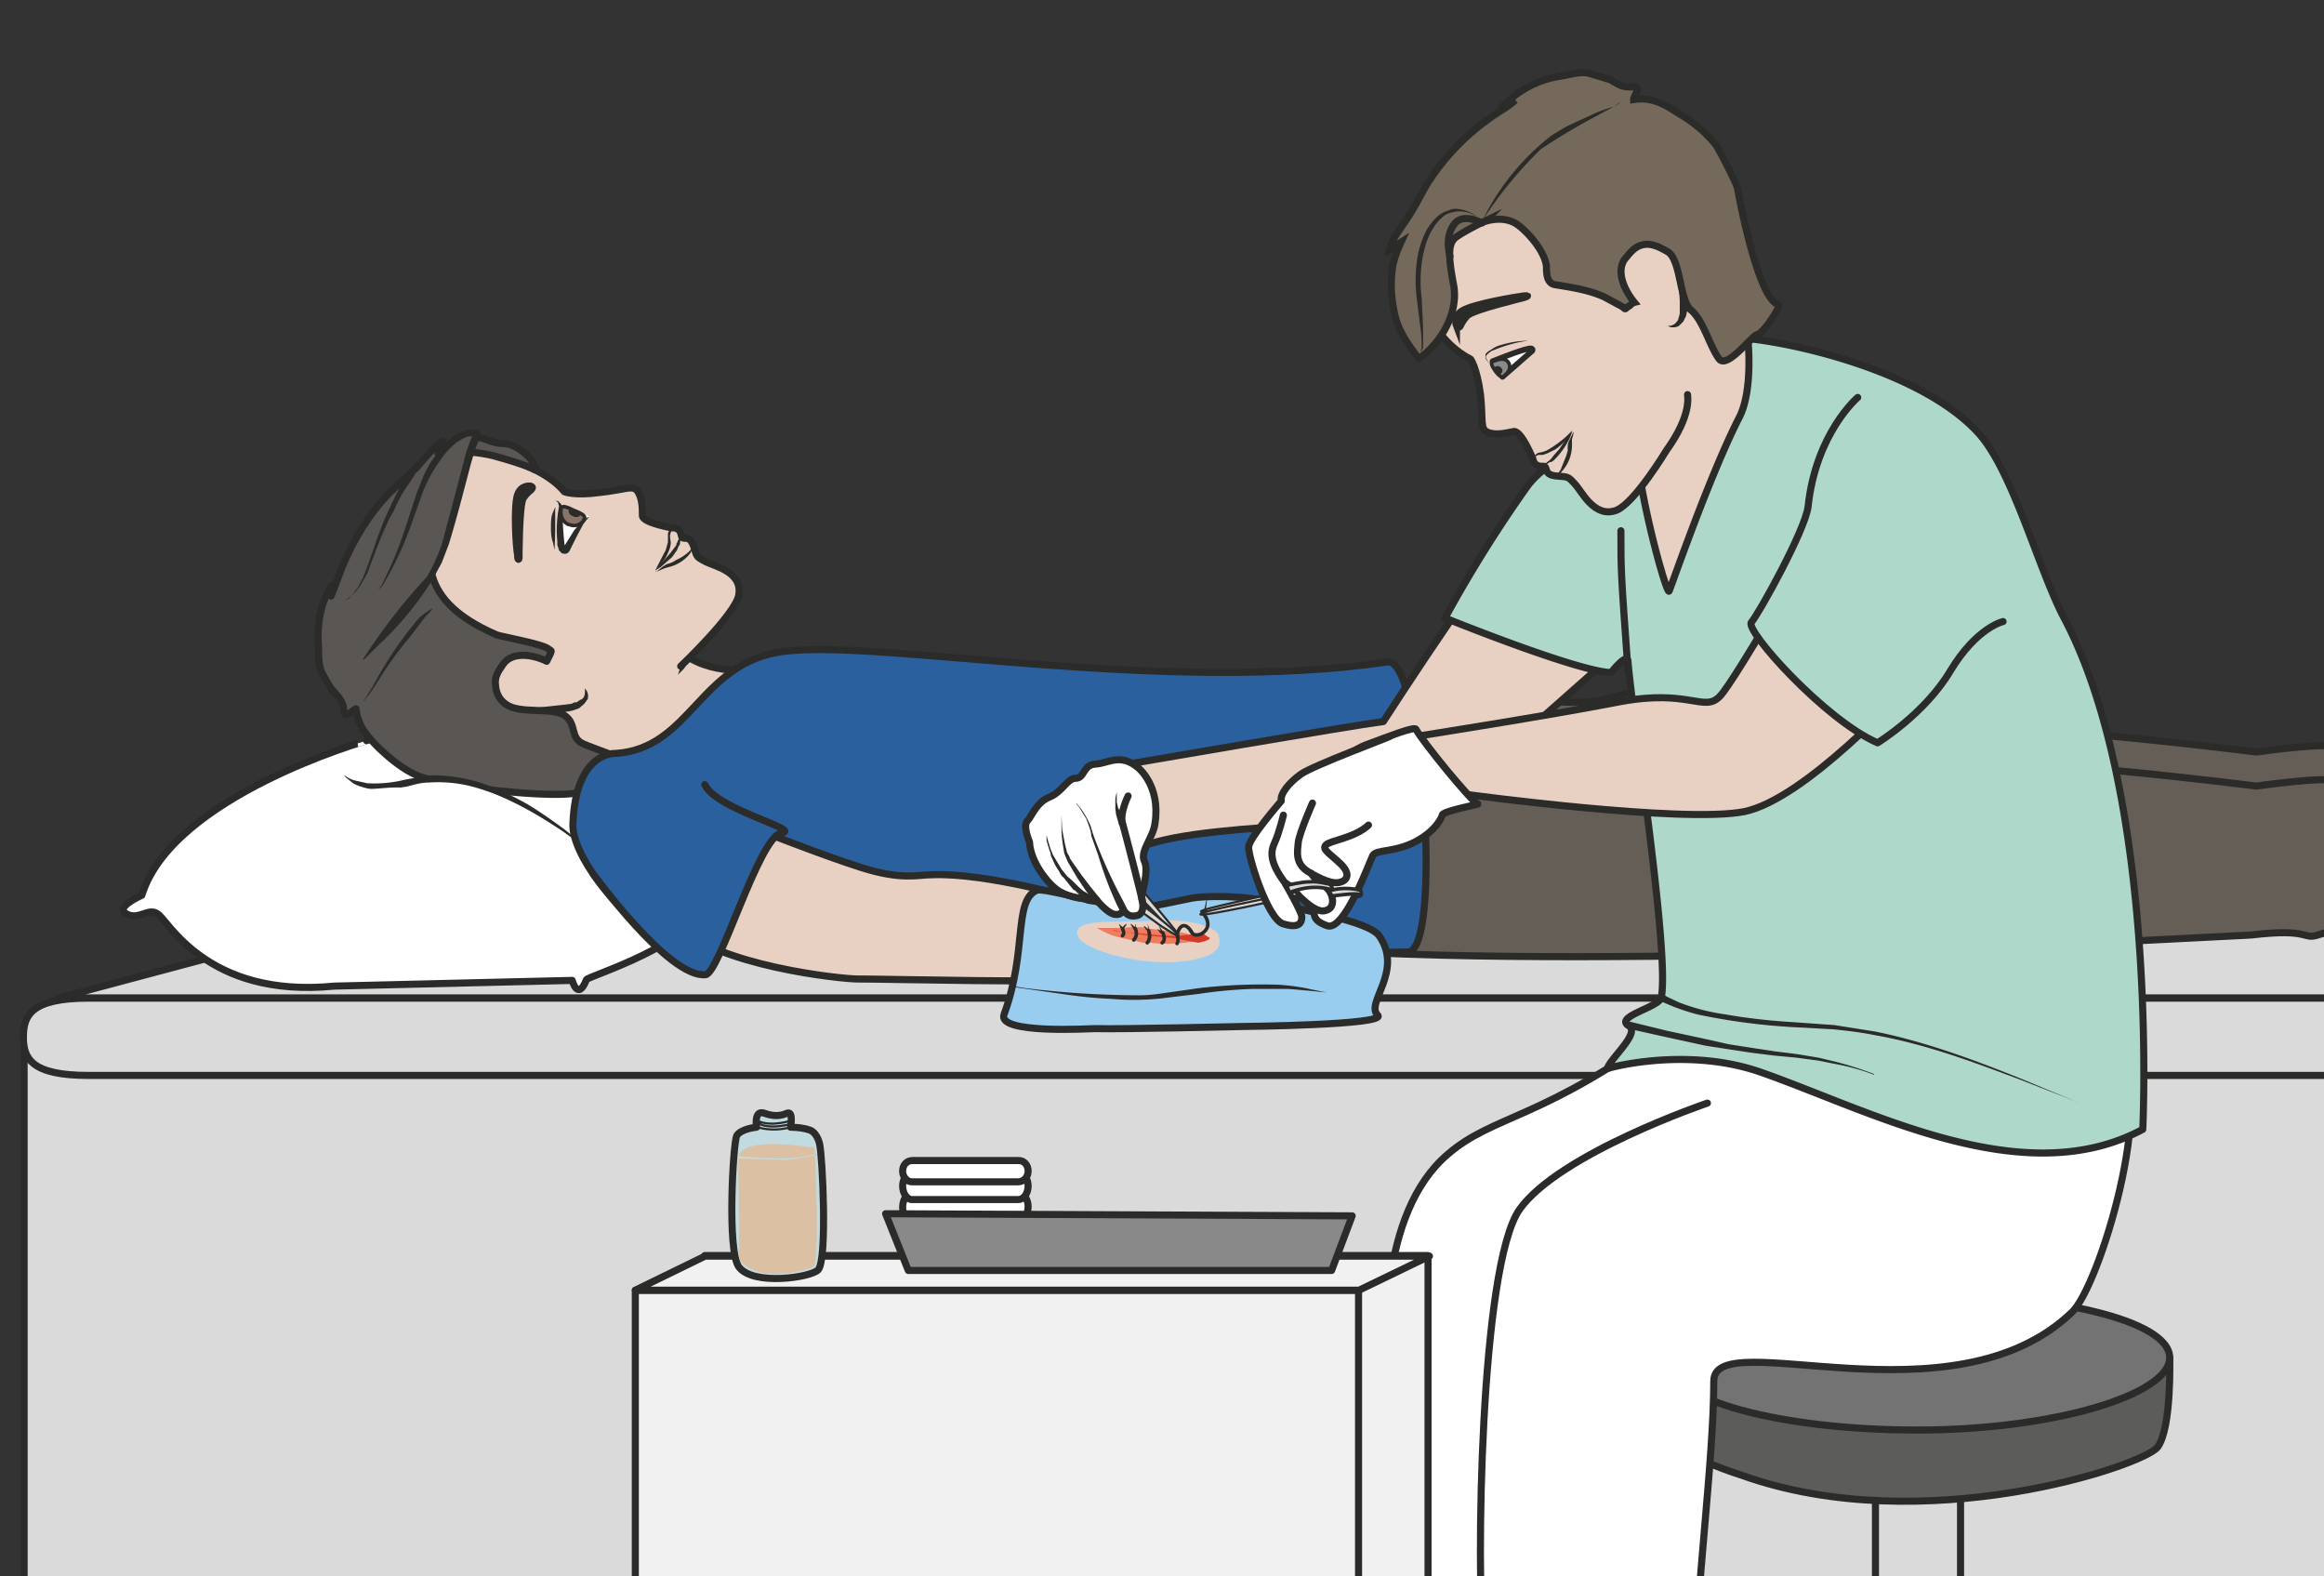 <svg xmlns="http://www.w3.org/2000/svg" viewBox="0 0 409.7 277.8"><rect x="0" y="0" width="409.7" height="277.8" fill="#333333" stroke="none"/><defs><clipPath id="f"><path d="M0 222.3h327.8V0H0v222.3z"/></clipPath><clipPath id="a"><path d="M0 222.3h327.8V0H0v222.3z"/></clipPath><clipPath id="c"><path d="M0 222.3h327.8V0H0v222.3z"/></clipPath><clipPath id="d"><path d="M0 222.3h327.8V0H0v222.3z"/></clipPath><clipPath id="e"><path d="M0 222.3h327.8V0H0v222.3z"/></clipPath><clipPath id="b"><path d="M0 222.3h327.8V0H0v222.3z"/></clipPath><clipPath id="g"><path d="M0 222.3h327.8V0H0v222.3z"/></clipPath><clipPath id="h"><path d="M0 222.3h327.8V0H0v222.3z"/></clipPath><clipPath id="i"><path d="M0 222.3h327.8V0H0v222.3z"/></clipPath><clipPath id="j"><path d="M0 222.3h327.8V0H0v222.3z"/></clipPath><clipPath id="k"><path d="M0 222.3h327.8V0H0v222.3z"/></clipPath></defs><path d="M97.3 162.6L4.1 184.3v93.5h405.6V162.6H97.3z" fill="#dbdada"/><g clip-path="url(#a)" transform="matrix(1.25 0 0 -1.25 0 277.8)"><path stroke-linejoin="round" d="M414.4-111.5H3.4V74.8l74.5 17.4h336.5v-203.7z" stroke="#2b2b2a" stroke-linecap="round" stroke-miterlimit="10" fill="none"/></g><path d="M61.8 162.1L10.3 176h399.4V162h-348z" fill="#dbdada"/><g clip-path="url(#b)" transform="matrix(1.25 0 0 -1.25 0 277.8)"><path stroke-linejoin="round" d="M373.2 81.5H8.2l41.2 11h365l-41.2-11z" stroke="#2b2b2a" stroke-linecap="round" stroke-miterlimit="10" fill="none"/><path d="M374.4 76c0-3 1.5-5.4-6.6-5.4H12.5c-8.1 0-9.2 2.4-9.2 5.4s1 5.5 9.2 5.5h355.3c8.1 0 6.6-2.4 6.6-5.5" fill="#dbdada"/><path stroke-linejoin="round" d="M374.4 76c0-3 1.5-5.4-6.6-5.4H12.5c-8.1 0-9.2 2.4-9.2 5.4s1 5.5 9.2 5.5h355.3c8.1 0 6.6-2.4 6.6-5.5z" stroke="#2b2b2a" stroke-linecap="round" stroke-miterlimit="10" fill="none"/></g><g clip-path="url(#c)" transform="matrix(1.25 0 0 -1.25 0 277.8)"><path d="M47.3 83.2l33.4.8s.8-3 2 .1c.2.5 15.7 5.1 15.9 10.8.6 15 27.2 9.6 27.2 9.6s-38 25.4-46.3 23c-13-3.7-27.8-9.7-27.8-9.7S24.3 110 20 96c0 0-3.9-1.7-2.2-2.6 1.7-1 3.1.9 4.4 0 1.4-.7 6.8-12 25-10.2" fill="#fff"/><path stroke-linejoin="round" d="M47.3 83.2l33.4.8s.8-3 2 .1c.2.5 15.7 5.1 15.9 10.8.6 15 27.2 9.6 27.2 9.6s-38 25.4-46.3 23c-13-3.7-27.8-9.7-27.8-9.7S24.3 110 20 96c0 0-3.9-1.7-2.2-2.6 1.7-1 3.1.9 4.4 0 1.4-.7 6.8-12 25-10.2z" stroke="#2b2b2a" stroke-miterlimit="10" fill="none"/><path d="M87.7 130.3s6.3-4.1 11-4.1c4.8 0-14.6-12.3-14.6-12.3s-5.8 8.5-8.7 7.8a92.1 92.1 0 0012.3 8.6" fill="#e8d1c3"/><path d="M87.7 130.3s6.3-4.1 11-4.1c4.8 0-14.6-12.3-14.6-12.3s-5.8 8.5-8.7 7.8a92.1 92.1 0 0012.3 8.6z" stroke="#2b2b2a" stroke-miterlimit="10" fill="none"/><path stroke-linejoin="round" d="M87.6 125.8s3.9-2.4 8.5 2.5M81.2 116.3s5-1 10-3c5-2.3 7-8.2 7-8.2s7.6 7.7 8.5 12.4c.8 4.8-.5 10.3-.5 10.3s-7.4-1-11.2 3.6" stroke="#2b2b2a" stroke-linecap="round" stroke-miterlimit="10" fill="#e8d1c3"/><path stroke-linejoin="round" d="M96 128.3s7.8 7.4 8.2 10.1c.5 3.2-3.4 4-4.6 4.6-1.3.7-1.3.6-1.7 2-.7 2.2-1.6.8-1.8 1.7-.2 1.3-1.3 1.1-1.3 1.1s-4.1.7-4.2 1.7c0 1 0 2.5-.7 3.5-.7.9-1.6.2-5.3-.2-3.6-.5-5 .1-5 .1-4 4.9-15 6.2-15 6.2s-6.7-3.6-11-17.3c-4.2-13.6 9.9-22.5 16.9-24.7 7-2.2 4.2-2 13-2.2 2.4 0 4.6.4 7.6-1.7" stroke="#2b2b2a" stroke-linecap="round" stroke-miterlimit="10" fill="#e8d1c3"/><path d="M70.1 132.7c1-.3 6.6-1.3 7.3-2 .4-.3.4-.1.2-.7l-.5-1c-1.8.9-4.9 1.5-6.2-.5-.7-1-1.2-1.8-1-3 .1-1.1.6-2 1.5-2.6 2-1.4 6.6-.3 8.3-1.6 1.7-1.2.6-3.2 2.7-4 1-.5 7.8-2.7 7.9-3.6 0-.6-6.8.2-7-2.2-.2-2.8-18.3-.1-18.3-.1-1 .1-5.1 1-6.2 1.5-2 .9-3.7 2.3-5.3 3.8-1.7 1.7-3 3.1-3.3 5.6-.3-.1-1-.8-1.3-.8-.5 0-.4.7-.5 1.2-.3 1-.8 1.4-1.4 2.1-.7.8-1.1 1.7-1.6 2.6-.6 1.2-.4 2.6-.5 4-.2 2.7.3 6 1.9 8.3l-.1-1.5 1.6 4.2c1.6 3.8 3.7 7.3 6.6 10.3l4 3.8c1 1.1 2.3 2.8 3.6 3.5l-.7-1.8c1.3.9 2.5 1.8 4 2.3 1.9.6 3.2-.8 5.2-.8 2.2 0 5-3 4.4-3.7 0 0-.8.6-5.9 2 0 0-4.6 1.1-4.9 0-.2-1-3.4-5.5-3.5-8.3-.1-4.5-3.6-11.6 9-17" fill="#595654"/><path stroke-linejoin="round" d="M70.1 132.7c1-.3 6.6-1.3 7.3-2 .4-.3.4-.1.2-.7l-.5-1c-1.8.9-4.9 1.5-6.2-.5-.7-1-1.2-1.8-1-3 .1-1.1.6-2 1.5-2.6 2-1.4 6.6-.3 8.3-1.6 1.7-1.2.6-3.2 2.7-4 1-.5 7.8-2.7 7.9-3.6 0-.6-6.8.2-7-2.2-.2-2.8-18.3-.1-18.3-.1-1 .1-5.1 1-6.2 1.5-2 .9-3.7 2.3-5.3 3.8-1.7 1.7-3 3.1-3.3 5.6-.3-.1-1-.8-1.3-.8-.5 0-.4.7-.5 1.2-.3 1-.8 1.4-1.4 2.1-.7.8-1.1 1.7-1.6 2.6-.6 1.2-.4 2.6-.5 4-.2 2.7.3 6 1.9 8.3l-.1-1.5 1.6 4.2c1.6 3.8 3.7 7.3 6.6 10.3l4 3.8c1 1.1 2.3 2.8 3.6 3.5l-.7-1.8c1.3.9 2.5 1.8 4 2.3 1.9.6 3.2-.8 5.2-.8 2.2 0 5-3 4.4-3.7 0 0-.8.6-5.9 2 0 0-4.6 1.1-4.9 0-.2-1-3.4-5.5-3.5-8.3-.1-4.5-3.6-11.6 9-17z" stroke="#2b2b2a" stroke-linecap="round" stroke-miterlimit="10" fill="none"/><path d="M82.5 125.2l.2-.3c.2-.3.3-.7.2-1.2l-.5-.7-.7-.6a6 6 0 00-1.7-.5 9 9 0 00-4.7.5 854.7 854.7 0 004.5.5l.8.1.4.2h.3l.6.4c.2 0 .3.2.4.3.2.3.2.7.2.9v.4" fill="#2b2b2a"/><path d="M74.8 153.7s-1.3.2-1.8-1.2c-.6-1.7-.2-7.7 0-8.5 0-.9.2-.6.2-.5s0 7.5.6 8.5c.7 1 1 1 1.2 1.3.2.3 0 .3-.2.4" fill-rule="evenodd" fill="#2b2b2a"/><path d="M74.8 153.7s-1.3.2-1.8-1.2c-.6-1.7-.2-7.7 0-8.5 0-.9.2-.6.2-.5s0 7.5.6 8.5c.7 1 1 1 1.2 1.3.2.3 0 .3-.2.4z" stroke="#2b2b2a" stroke-miterlimit="10" fill="none"/><path d="M78.2 151.6s1 0 .9-1c-.1-1-.2-5.4.3-5.8.4-.4.5.1.5.1s2.2 4.2 3.3 4.5" fill="#fff"/><path d="M78.2 151.6h.5l.5-.5v-.5l.1-.5.1-2a55.4 55.4 0 01.2-2.5l.1-.5s.2 0 0 0h-.2l1.5 2.4 1 1.1.5.5.6.3-.4-.5-.4-.5a79.8 79.8 0 01-1.9-3.7 1 1 0 00-.3-.4.7.7 0 00-.7-.1c-.3 0-.2.1-.3.2-.2.1-.3.3-.3.4l-.2.6v.5a17.5 17.5 0 00.2 4.7c0 .2.1.3 0 .4l-.1.4a1 1 0 01-.5.2M95 147.6l-.3-.1-.2-.7v-.4l.1-.6c0-.4-.1-.9-.3-1.3-.3-.8-.8-1.5-1.2-2l-.7-.7a467 467 0 001.5 2.9l.3 1.1v1.1c0 .3.2.6.4.7h.3M92.5 141.6l.3.2.6.5c.2.1.5.4 1 .5l.5.2.5.3c.7.3 1.4.8 1.8 1.2.2.2.4.4.4.6l.1.2v-.3l-.3-.7a5.4 5.4 0 00-3-2 7.4 7.4 0 01-1.6-.6h-.3" fill="#2b2b2a"/><path d="M96.2 146.5l-.2-.2-.1-.6v-.2l-.2-.3-.2-.5-.7-1-1.6-1.4-.8-.5.6.7 1.4 1.6a24.6 24.6 0 011 1.3v.2l.1.1c.1.4.3.6.4.7l.3.1" fill="#2b2b2a"/><path d="M80.2 148.3c1-.4 1.6 0 2 .4.3.6.7.8-1.3 1.6-2 1-1.7.3-1.8-.2 0-.5.1-1.3 1-1.8" fill-rule="evenodd" fill="#8a7468"/><path stroke-linejoin="round" d="M80.2 148.3c1-.4 1.6 0 2 .4.3.6.7.8-1.3 1.6-2 1-1.7.3-1.8-.2 0-.5.1-1.3 1-1.8z" stroke="#2b2b2a" stroke-linecap="round" stroke-miterlimit="10" stroke-width=".5" fill="none"/><path d="M80.3 150.5s-.4-.6.4-1c.8-.5 1.4.2 1.2.4l-1.6.6" fill-rule="evenodd" fill="#2b2b2a"/><path d="M61 136.4l-.4-.5-.6-.6-.6-.8-1.6-2.1a48.5 48.5 0 01-3.6-4.8l-1.4-2.2a19.4 19.4 0 00-1.5-2h-.2.2c0 .2.2.3.3.5l1 1.6A54 54 0 0059 135a10 10 0 001.9 1.4h.2" fill="#2b2b2a"/><path d="M51.2 129.3s9 8.5 11.3 15.5 3.7 14.9 4.7 15.8c1 1-3.4 1.7-7-5.1-1.9-3.7-4.2-14-7-16.4" fill="#595654"/><path d="M51.2 129.3a83.7 83.7 0 009 11.6 24 24 0 012.2 4.9l3 11.3c.2 1 .5 1.9.9 2.9a4.5 4.5 0 00.5 1s.1 0 0 0l.1-.3s-.2.1-.4 0H66c-1.7-.6-3-2-4-3.5-1.1-1.5-1.9-3.1-2.5-4.7l-1.6-4.5a45.7 45.7 0 00-4-8.4l-.6-.5.5.6a55.8 55.8 0 013.5 8.5l1.5 4.6 1 2.5c.4.8.8 1.6 1.4 2.4 1 1.6 2.5 3.2 4.6 3.9l.8.1c.3 0 .6 0 1-.3a.7.7 0 00.2-.9l-.2-.2-.3-.7c-.4-.9-.6-1.8-.9-2.8-1-3.8-2-7.7-3.1-11.3l-1-2.6-1.3-2.4a45.7 45.7 0 00-7.7-9.3l-2-2M47.7 137.2h.3l.6.3.9.7.5.5c0 .2.2.4.4.6l.8 1.5.7 1.8 1.4 4a51.9 51.9 0 004 8.5l.6 1 .6.8a.5.5 0 10.8-.7l-.7-.7-.6-1a19.3 19.3 0 01-2.5-4.4c-.7-1-1.2-2.4-1.8-3.7l-1.5-3.9c-.2-.6-.4-1.2-.8-1.8-.3-.5-.5-1-.9-1.4l-.5-.7-.5-.4c-.2-.4-.6-.5-.9-.7l-.6-.3h-.3M78.2 144.7l-.2 1c-.2.5-.3 1.2-.3 2s0 1.5.2 2.1l.3.7.2.2-.1-.3v-2.6a50.7 50.7 0 00-.1-3.1" fill="#2b2b2a"/><path d="M48.5 113s2-2.9 9.5-1c12.2 3 25.2-10.6 26.5-10.4" fill="#fff"/><path d="M48.5 113s.5-.5 1.5-.8l1.8-.4a17.7 17.7 0 015.3.5l3.3.6c2.4.1 5-.3 7.3-1 2.4-.8 4.6-1.9 6.6-3 2-1.2 3.8-2.5 5.3-3.6l3.5-2.8 1-.7.4-.2-.4.2-1.1.6-3.6 2.6c-3 2-7.3 4.7-12 6.1a19 19 0 01-6.9.8c-1.1 0-2.1-.3-3.2-.6l-3-.4c-1 0-1.8 0-2.6.2s-1.4.4-1.9.7l-1 .8a2 2 0 00-.3.4" fill="#2b2b2a"/><path d="M49.4 110.7s5.8.6 6.9.5c1-.1 9 1 13.8-1.1 5-2.1 20.6-12 21-16.7.5-4.6-26.2-5-34.8 2-8.6 6.9-7 15.3-7 15.3" fill="#fff"/><path stroke-linejoin="round" d="M316.3 110c3.7-.4 5.7-.4 12.4 3.8 6.8 4.2 11.2 5.3 12.6 6.3 1.4 1 2.6 1.5 2.4 3.6-.1 2.1.9 4.1 1.8 4 .3-.1 1-1.3 1-1.3s-.2 3.2.7 3.5c.8.2 3.3.5 3.2-2-.1-2.6-1.4-1.2-.8-2.5.6-1.4 2.6-5.3-.9-10-3.5-4.8-8.2-6.5-8.9-10.8-.6-4.4.4-3.7-1-8.2-1.5-4.4-4.5-7.4-9.4-6-5 1.4-13 6.3-17 6.8" stroke="#2b2b2a" stroke-linecap="round" stroke-miterlimit="10" fill="#e8d1c3"/><path stroke-linejoin="round" d="M321.8 109.5c3.7-.5 5.7-.5 12.4 3.7 6.8 4.3 11.2 5.4 12.6 6.3 1.4 1 2.6 1.6 2.4 3.7-.1 2 .9 4 1.8 3.9.3-.1 1-1.3 1-1.3s-.2 3.3.7 3.5c.8.3 3.3.5 3.2-2-.1-2.5-1.4-1.1-.8-2.5.6-1.4 2.6-5.3-.9-10s-8.2-6.5-8.9-10.8c-.6-4.3.4-3.7-1-8.1-1.5-4.5-4.5-7.5-9.4-6-5 1.4-13 2.4-17 2.8" stroke="#2b2b2a" stroke-linecap="round" stroke-miterlimit="10" fill="#e8d1c3"/><path d="M147 95.6c.7 6.6 13.7 19 19.7 22.5s20.4 9.2 25.1 8.6c4.8-.6 28-4.6 34-3.2 6 1.5 9.5 3.3 15.9 1.5 6.3-1.8 17.9-6.4 30-5.4 12.3 1 46.5-3.4 46.5-3.4s10 1.4 10.8.7c2.2-2 2.5-10.8 2.6-11.8 0-2-24.5-10.4-37.8-11.1-13.3-.7-107-4.6-125.3 1.8s-21.4-.2-21.4-.2" fill="#645e56"/><path stroke-linejoin="round" d="M147 95.6c.7 6.6 13.7 19 19.7 22.5s20.4 9.2 25.1 8.6c4.8-.6 28-4.6 34-3.2 6 1.5 9.5 3.3 15.9 1.5 6.3-1.8 17.9-6.4 30-5.4 12.3 1 46.5-3.4 46.5-3.4s10 1.4 10.8.7c2.2-2 2.5-10.8 2.6-11.8 0-2-24.5-10.4-37.8-11.1-13.3-.7-107-4.6-125.3 1.8s-21.4-.2-21.4-.2z" stroke="#2b2b2a" stroke-miterlimit="10" fill="none"/><path d="M147 90.8c.7 6.6 13.7 19 19.7 22.5s20.4 9.2 25.1 8.6c4.8-.6 28-4.6 34-3.2 6 1.5 9.5 3.3 15.9 1.5 6.3-1.8 17.9-6.4 30-5.4 12.3 1 46.5-3.4 46.5-3.4s10 1.4 10.8.7c2.2-2 4.8-8.4 4.8-9.4 0-1.9 3.6-9.3-6.9-12.3-2.2-.7-1 1-9.4 0l-23.7-1.2c-13.3-.7-107-4.7-125.3 1.8-18.3 6.5-21.4-.2-21.4-.2" fill="#645e56"/><path stroke-linejoin="round" d="M147 90.8c.7 6.6 13.7 19 19.7 22.5s20.4 9.2 25.1 8.6c4.8-.6 28-4.6 34-3.2 6 1.5 9.5 3.3 15.9 1.5 6.3-1.8 17.9-6.4 30-5.4 12.3 1 46.5-3.4 46.5-3.4s10 1.4 10.8.7c2.2-2 4.8-8.4 4.8-9.4 0-1.9 3.6-9.3-6.9-12.3-2.2-.7-1 1-9.4 0l-23.7-1.2c-13.3-.7-107-4.7-125.3 1.8-18.3 6.5-21.4-.2-21.4-.2z" stroke="#2b2b2a" stroke-miterlimit="10" fill="none"/><path d="M86.8 116s-5.6.4-6-9.9c-.2-4.3 6-12.2 11.7-16.1 0 0 13.6-2 20-2.7 2.7-.3 19.3-.9 38-1.3 2.7 0 45.1 2.1 48 2 5-.2 2.2 41.6-2.8 40.9-31.6-4.6-71.5 3.2-85.1 1.5-12-1.5-13.1-13.7-23.8-14.4" fill="#2a609e"/><path stroke-linejoin="round" d="M86.8 116s-5.6.4-6-9.9c-.2-4.3 6-12.2 11.7-16.1 0 0 13.6-2 20-2.7 2.7-.3 19.3-.9 38-1.3 2.7 0 45.1 2.1 48 2 5-.2 2.2 41.6-2.8 40.9-31.6-4.6-71.5 3.2-85.1 1.5-12-1.5-13.1-13.7-23.8-14.4z" stroke="#2b2b2a" stroke-linecap="round" stroke-miterlimit="10" fill="none"/><path stroke-linejoin="round" d="M168 85s2-.4 4.5 0 2.8.5 4.2 0c1.4-.5 4.3 1.8-1 2.8-5.4 1.1-9.5-.8-9.5-.8" stroke="#2b2b2a" stroke-linecap="round" stroke-miterlimit="10" fill="#e8d1c3"/><path d="M161 85s6.3-1.8 9.3-1.2c3 .6 5.3 3 6.9 3s4.6-3.6 6.1-3c1.5.6-1.5 3.5-1.5 3.5s3.2-3.7 4-3.6c.9 0 .6 2-.6 3 0 0 1.3-1.6 2.3-.7 1 .8-2 4.6-3.8 6.3-1.7 1.7-5.1 2.4-7.9 2.8-3.5.6-7.8-.7-9.6-1-6-1-10.2 0-10.2 0-3.6 1.5-17.1 5.1-24.5 4.8-2.1 0-4.3-.8-10 1s-14.4 5.3-16.7 6.1c-4.3 1.6-9.7-14-9.7-14 6-6 23.6-7.8 25.8-7.8 4.9 0 28-.6 32.3 0 0 0 5.5 1.4 7.9.8" fill="#e8d1c3"/><path stroke-linejoin="round" d="M161 85s6.3-1.8 9.3-1.2c3 .6 5.3 3 6.9 3s4.6-3.6 6.1-3c1.5.6-1.5 3.5-1.5 3.5s3.2-3.7 4-3.6c.9 0 .6 2-.6 3 0 0 1.3-1.6 2.3-.7 1 .8-2 4.6-3.8 6.3-1.7 1.7-5.1 2.4-7.9 2.8-3.5.6-7.8-.7-9.6-1-6-1-10.2 0-10.2 0-3.6 1.5-17.1 5.1-24.5 4.8-2.1 0-4.3-.8-10 1s-14.4 5.3-16.7 6.1c-4.3 1.6-9.7-14-9.7-14 6-6 23.6-7.8 25.8-7.8 4.9 0 28-.6 32.3 0 0 0 5.5 1.4 7.9.8z" stroke="#2b2b2a" stroke-linecap="round" stroke-miterlimit="10" fill="none"/><path stroke-linejoin="round" d="M177.9 92.5s3.8-.6 4.4-1.6l2.9-4.2M176.7 89.9s3.2 0 5.1-2.6" stroke="#2b2b2a" stroke-linecap="round" stroke-miterlimit="10" fill="none"/><path d="M170.1 89.9s-1-.3-2.4-.5a20.5 20.5 0 00-5.4-.1 28.7 28.7 0 00-5.3 1 15.1 15.1 0 00-2.3 1.1H161l1.5-.2c1 0 1.9-.2 2.8-.3.9 0 1.7-.2 2.4-.4l2.4-.6" fill="#ee7c5e"/><path d="M166.4 90l-1.4-.2a16.5 16.5 0 00-7 1l1.3.2a16.5 16.5 0 005.8-.5c.8-.2 1.3-.5 1.3-.5" fill="#d23b27"/><path stroke-linejoin="round" d="M83.6 99.1s10.7-14.8 15.9-14.3c2 .2 7.5 19.4 10.7 20 3.1.4-9.2 3.3-10.8 6.8" stroke="#2b2b2a" stroke-linecap="round" stroke-miterlimit="10" fill="#2a609e"/></g><g clip-path="url(#d)" transform="matrix(1.25 0 0 -1.25 0 277.8)"><path d="M276.5-33.9c0-6.3-2.7-4.6-6-4.6s-6-1.7-6 3.1v74.1c0 7.8 2.7 13 6 13s6-5.2 6-11.5v-74z" fill="#dbdada"/><path d="M276.5-33.9c0-6.3-2.7-4.6-6-4.6s-6-1.7-6 3.1v74.1c0 7.8 2.7 13 6 13s6-5.2 6-11.5v-74z" stroke="#2b2b2a" stroke-miterlimit="10" fill="none"/><path d="M235.6 31.1c-1.4-5.6 0-10.1.6-12.1s9.5-4.8 9.5-4.8c25.5-9.1 56.7 1.4 58.6 4 2 2.7 1.7 12.6 1.7 12.6s-12.9-7-26.3-8.4c-38.2-3.8-44.2 8.7-44.2 8.7" fill="#5c5c5b"/><path stroke-linejoin="round" d="M235.6 31.1c-1.4-5.6 0-10.1.6-12.1s9.5-4.8 9.5-4.8c25.5-9.1 56.7 1.4 58.6 4 2 2.7 1.7 12.6 1.7 12.6s-12.9-7-26.3-8.4c-38.2-3.8-44.2 8.7-44.2 8.7z" stroke="#2b2b2a" stroke-miterlimit="10" fill="none"/><path d="M235.4 30.1c0-5.2 15.6-9.5 35-9.5 19.3 0 35.6 5 35.6 10.2 0 5.3-16.3 9-35.6 9-19.4 0-35-4.4-35-9.7" fill="#737373"/><path stroke-linejoin="round" d="M235.4 30.1c0-5.2 15.6-9.5 35-9.5 19.3 0 35.6 5 35.6 10.2 0 5.3-16.3 9-35.6 9-19.4 0-35-4.4-35-9.7z" stroke="#2b2b2a" stroke-miterlimit="10" fill="none"/><path d="M235.4 77.5c-17.8-13.2-24.7-12.4-31.2-18-9.9-8.4-8.9-27.2-8.7-33.4.2-7.6-.4-76.5-.4-84.8s24 1 29.7 3.9c5.7 2.8 4.8 93.4 15.2 98 10.5 4.7 50.4 30 49 34.5s-53.6-.2-53.6-.2" fill="#fff"/><path d="M235.4 77.5c-17.8-13.2-24.7-12.4-31.2-18-9.9-8.4-8.9-27.2-8.7-33.4.2-7.6-.4-76.5-.4-84.8s24 1 29.7 3.9c5.7 2.8 4.8 93.4 15.2 98 10.5 4.7 50.4 30 49 34.5s-53.6-.2-53.6-.2z" stroke="#2b2b2a" stroke-miterlimit="10" fill="none"/><path d="M240.8 66.7s-20.9-7.1-26.5-15c-5.6-8-6.1-51.5-5.1-60.7s-4.3-31.3-3.3-39.2c.6-5.3.7-26 .7-26s25.1-.1 31.8 5.5c2.3 2-.2 31.1.3 50.2.4 15.7 3 34.8 3 46 0 8.1 33.6-6.5 50.5 9.7 3.8 3.5 12.2 30.7 6.3 37" stroke="#2b2b2a" stroke-linecap="round" stroke-miterlimit="10" fill="#fff"/></g><path d="M124.2 277.8H252v-56.4H124.2v56.4z" fill="#f1f1f1"/><g clip-path="url(#e)" transform="matrix(1.25 0 0 -1.25 0 277.8)"><path stroke-linejoin="round" d="M99.4-100.3h102V45.2h-102v-145.5z" stroke="#2b2b2a" stroke-miterlimit="10" fill="none"/></g><path d="M111.9 277.8h127.6v-50.4H112v50.4z" fill="#f1f1f1"/><g clip-path="url(#f)" transform="matrix(1.25 0 0 -1.25 0 277.8)"><path stroke-linejoin="round" d="M89.5-105h102.1V40.3h-102v-145.5z" stroke="#2b2b2a" stroke-miterlimit="10" fill="none"/></g><path d="M124.2 221.4H252l-12.4 6H112l12.3-6z" fill="#f1f1f1"/><path stroke-linejoin="round" d="M124.2 221.4H252l-12.4 6H112l12.3-6z" stroke="#2b2b2a" stroke-miterlimit="10" fill="none" stroke-width="1.25"/><g clip-path="url(#g)" transform="matrix(1.25 0 0 -1.25 0 277.8)"><path d="M127.3 52c0-1 .6-1.8 1.3-1.8h15c.8 0 1.4.9 1.4 1.9 0 1-.6 1.9-1.3 1.9h-15c-.8 0-1.4-.9-1.4-2" fill="#fff"/><path d="M127.3 52c0-1 .6-1.8 1.3-1.8h15c.8 0 1.4.9 1.4 1.9 0 1-.6 1.9-1.3 1.9h-15c-.8 0-1.4-.9-1.4-2z" stroke="#2b2b2a" stroke-miterlimit="10" fill="none"/><path d="M127.3 55c0-1 .6-1.9 1.3-1.9h15c.8 0 1.4.9 1.4 1.9s-.6 1.9-1.3 1.9h-15c-.8 0-1.4-.9-1.4-1.9" fill="#fff"/><path d="M127.3 55c0-1 .6-1.9 1.3-1.9h15c.8 0 1.4.9 1.4 1.9s-.6 1.9-1.3 1.9h-15c-.8 0-1.4-.9-1.4-1.9z" stroke="#2b2b2a" stroke-miterlimit="10" fill="none"/><path d="M127.3 57.1c0-.8.6-1.5 1.3-1.5h15c.8 0 1.4.7 1.4 1.5 0 .9-.6 1.5-1.3 1.5h-15c-.8 0-1.4-.6-1.4-1.5" fill="#fff"/><path d="M127.3 57.1c0-.8.6-1.5 1.3-1.5h15c.8 0 1.4.7 1.4 1.5 0 .9-.6 1.5-1.3 1.5h-15c-.8 0-1.4-.6-1.4-1.5z" stroke="#2b2b2a" stroke-miterlimit="10" fill="none"/><path d="M190.7 50.8l-2.9-7.7h-59.7l-3.2 8 65.8-.3z" fill="#8a8989"/><path stroke-linejoin="round" d="M190.7 50.8l-2.9-7.7h-59.7l-3.2 8 65.8-.3z" stroke="#2b2b2a" stroke-miterlimit="10" fill="none"/><path d="M115.6 60.9s-.3 1.6-1.4 2c-1.1.4-2.7.4-2.7.4s.4 2.2-.4 2c-.6-.2-1.5-.7-3.4 0-1.4.4-1-2-1-2s-2.2-.2-2.8-1.2c-.5-1-1.4-16.2.3-18.5 2-2.7 10.2-1.5 11.2-.4 1.3 1.5.6 15.9.2 17.7" fill="#c2dbe1"/><path stroke-linejoin="round" d="M115.6 60.9s-.3 1.6-1.4 2c-1.1.4-2.7.4-2.7.4s.4 2.2-.4 2c-.6-.2-1.5-.7-3.4 0-1.4.4-1-2-1-2s-2.2-.2-2.8-1.2c-.5-1-1.4-16.2.3-18.5 2-2.7 10.2-1.5 11.2-.4 1.3 1.5.6 15.9.2 17.7z" stroke="#2b2b2a" stroke-linecap="round" stroke-miterlimit="10" fill="none"/><path d="M115.2 59.6s-1.9-.7-4.8-.7-6.2.3-6.2.3-.3 2.9 10.7 1.2c0 0 .8-16.3-.2-16.8s-5.4-1.6-8-.6-2.6 1.8-2.5 3.2c.1 1.5-.1 12.7-.1 12.7l6.7-.2c1.5 0 4.3.8 4.3.6" fill="#dcc0a3"/><path stroke-linejoin="round" d="M111.5 63.8c-.3-.2-1.7-.4-2.4-.4-1 0-1.8.2-2 .4M111.5 63.3a8.7 8.7 0 00-4.7 0M111.3 64.2c-.3-.2-1.7-.4-2.4-.4-.9 0-1.7.2-2 .4" stroke="#2b2b2a" stroke-linecap="round" stroke-miterlimit="10" stroke-width=".3" fill="none"/></g><g clip-path="url(#h)" transform="matrix(1.25 0 0 -1.25 0 277.8)"><path d="M171.8 90.4c.8-2-.7-3.4-6-3.8-5.3-.4-12.7 1.6-13.7 3.5-1.4 2.8 5.3 2 10.6 2.3 5.2.4 8.7-.9 9.2-2m-30.3-11.2c-1-2.8 12.1-1.7 12.8-1.9 1.8-.7 20.8.4 20.8.4s20.5.1 19.1 1.5c-1.8 1.8 3.7 6.1.2 11-1.6 2.3-12.1 4-14.7 4.8-4.2 1.3-10.2 1-11.7.8-1.2-.3-6.3-1.4-8-1.4-3.1 0-13.1 2.7-14 2.3-3.2-1.5-1.2-8.6-4.5-17.5" fill="#98cdef"/><path d="M141.6 79.2c-1-2.8 12-2 12.8-2 3.8-.1 20.8.3 20.8.3s20.6.2 19.1 1.6c-1.8 1.7 3.7 6.2.2 11.2-1.6 2.2-12.1 3.8-14.7 4.6-4.2 1.2-10.2 1-11.7.7-1.1-.2-6.3-1.4-7.9-1.4-3.2 0-13.2 3-14 2.5-3.3-1.5-1.3-8.6-4.6-17.5z" stroke="#2b2b2a" stroke-miterlimit="10" fill="none"/><path d="M142.8 83.2l1.9-.3a133.5 133.5 0 0116-1c1.4 0 2.8.2 4.1.4l4.2.6a77.7 77.7 0 0011.1.5 28.7 28.7 0 005-.7l2-.4-2 .2-2.2.2-1.3.1h-4.8a63.5 63.5 0 01-7.7-.7l-4.2-.5a36 36 0 00-8.2-.2c-2.6.1-5 .4-7 .7l-7 1" fill="#2b2b2a"/></g><g clip-path="url(#i)" transform="matrix(1.25 0 0 -1.25 0 277.8)"><path d="M228.5 130.8s-20-17.6-22.7-20.3c-6-5.8-34.1-3.5-45-7.7-4.2-1.7-1.7 11.7-1.7 11.7s31.3 5.4 36 6c0 0 17.8 27.6 21.6 30 3.8 2.2 11.8-19.8 11.8-19.8" fill="#e8d1c3"/><path stroke-linejoin="round" d="M228.5 130.8s-20-17.6-22.7-20.3c-6-5.8-34.1-3.5-45-7.7-4.2-1.7-1.7 11.7-1.7 11.7s31.3 5.4 36 6c0 0 17.8 27.6 21.6 30 3.8 2.2 11.8-19.8 11.8-19.8z" stroke="#2b2b2a" stroke-linecap="round" stroke-miterlimit="10" fill="none"/><path stroke-linejoin="round" d="M243.2 182.2c1.5-7 9-13.6 9-13.6 1.8-2.2 9.2-6.2 8-8-1.3-2-21.5-28.4-24.2-29.6-2.7-1.1-11.2 15-11.3 17.3-.2 2.2 3.7 11.6 7 13.4 0 0 3.4 7.5-2.6 10.7" fill-rule="evenodd" stroke="#2b2b2a" stroke-linecap="round" stroke-miterlimit="10" fill="#e8d1c3"/><path d="M226.8 71.6c2.8.8 12.4 2.6 21.4-.5 15.5-5.4 37.1-17.2 54-8.1 0 0 2.3 46.8-11.1 72.1-3.6 6.8-7.3 21-12.2 26.2-7.7 8.3-24.7 12.4-32.4 13.2 0 0 .8-7.2-1.2-11.1-4.2-8.2-9.5-23.6-9.9-24.5-.4-.9-6.6 22-4 24 2.5 2-3.3-4.3-8.3-4.9 0 0-4.1.2-7.6-4.2a185 185 0 01-11.7-18.7s18.5-7.5 23.4-7.7c0 0 2.3 2.9 2.4 1.6.5-6.8 5.9-40.9 4.7-47.4-.3-1.4-6.7-2.7-4.6-4 1.7-1-2.6-4.6-3-6" fill="#aed9ca"/><path stroke-linejoin="round" d="M226.8 71.6c2.8.8 12.4 2.6 21.4-.5 15.5-5.4 37.1-17.2 54-8.1 0 0 2.3 46.8-11.1 72.1-3.6 6.8-7.3 21-12.2 26.2-7.7 8.3-24.7 12.4-32.4 13.2 0 0 .8-7.2-1.2-11.1-4.2-8.2-9.5-23.6-9.9-24.5-.4-.9-6.6 22-4 24 2.5 2-3.3-4.3-8.3-4.9 0 0-4.1.2-7.6-4.2a185 185 0 01-11.7-18.7s18.5-7.5 23.4-7.7c0 0 2.3 2.9 2.4 1.6.5-6.8 5.9-40.9 4.7-47.4-.3-1.4-6.7-2.7-4.6-4 1.7-1-2.6-4.6-3-6z" stroke="#2b2b2a" stroke-miterlimit="10" fill="none"/><path d="M228.6 147.4c0-5.8 0-5.8 1-19.7" stroke="#2b2b2a" stroke-linecap="round" stroke-miterlimit="10" fill="none"/><path stroke-linejoin="round" d="M238 166.6c0-.3.6-2.9-3-7.9 0 0-4.4-7.3-7-8.4-3.1-1.2-4.9 2.6-5.8 3.6-1 1.1-1 1.1-2.4 1.2-2.4.1-1.3 1.4-2.2 1.4-1.3-.1-1.4 1-1.4 1s-1.6 4-2.7 3.9c-1-.2-2.6-.6-3.7-.1s-.6 1.5-1 5.3c-.5 3.8-1.4 5-1.4 5-5.9 3-7.7 10.5-7.7 10.5s-.2 10.8 12.5 18.4c12.8 7.6 25.1-4.4 29-11 2.5-4 2.4-8.5 4-12" stroke="#2b2b2a" stroke-linecap="round" stroke-miterlimit="10" fill="#e8d1c3"/><path d="M209.4 191s2.7 1 4.7-.5c1-.7 3.7-3.4 4-5.8 0-.9 0-2.4 1.2-2.6 2.4-.4 4.6-.7 6.9-1.7l2.6-1.4c.5-.4.3-.4.8 0 .3.1.5.5.9.6-1.4 1.7-2.8 4.6-1.1 6.4.8 1 1.5 1.7 2.8 1.8 1.1 0 2-.5 2.9-1 2-1 1.7-6.9 3.4-8.3 1.7-1.4 2.6-5 3.9-6.8 1.1-1.7 4.7 3.3 5.5 3.4.7.1 3.4 4 2.9 4.2-3 .8-5.8 16.6-5.8 16.6-.4 1-2.4 5-3 5.9a18.2 18.2 0 01-5.2 4.4c-2.1 1.4-3.9 2.4-6.4 2 0 .4.6 1.2.5 1.5-.1.5-.8.2-1.3.3-1 0-1.6.5-2.5 1l-3 .9c-1.3.3-2.6-.2-4-.4a14 14 0 01-7.8-3.9c.3 0 1.1.3 1.4.5-1.1-1-2.5-1.7-3.7-2.6a33 33 0 01-8.6-9c-1-1.6-1.8-3.4-2.9-5-.8-1.3-2.2-2.9-2.5-4.4l1.6 1c-.6-1.3-1.2-2.8-1.3-4.4-.2-2 0-4.2.5-6.2.6-2.2 1.9-4 3.3-5.8.8.4 2.2 1.9 2.7 2.6 0 0 3 3.6 2.2 7.8-.8 4.2-.8 6 .5 6.8 1.3.9 4 2.2 4 2.2" fill="#75695b"/><path d="M209.4 191s2.7 1 4.7-.5c1-.7 3.7-3.4 4-5.8 0-.9 0-2.4 1.2-2.6 2.4-.4 4.6-.7 6.9-1.7l2.6-1.4c.5-.4.3-.4.8 0 .3.1.5.5.9.6-1.4 1.7-2.8 4.6-1.1 6.4.8 1 1.5 1.7 2.8 1.8 1.1 0 2-.5 2.9-1 2-1 1.7-6.9 3.4-8.3 1.7-1.4 2.6-5 3.9-6.8 1.1-1.7 4.7 3.3 5.5 3.4.7.1 3.4 4 2.9 4.2-3 .8-5.8 16.6-5.8 16.6-.4 1-2.4 5-3 5.9a18.2 18.2 0 01-5.2 4.4c-2.1 1.4-3.9 2.4-6.4 2 0 .4.6 1.2.5 1.5-.1.5-.8.2-1.3.3-1 0-1.6.5-2.5 1l-3 .9c-1.3.3-2.6-.2-4-.4a14 14 0 01-7.8-3.9c.3 0 1.1.3 1.4.5-1.1-1-2.5-1.7-3.7-2.6a33 33 0 01-8.6-9c-1-1.6-1.8-3.4-2.9-5-.8-1.3-2.2-2.9-2.5-4.4l1.6 1c-.6-1.3-1.2-2.8-1.3-4.4-.2-2 0-4.2.5-6.2.6-2.2 1.9-4 3.3-5.8.8.4 2.2 1.9 2.7 2.6 0 0 3 3.6 2.2 7.8-.8 4.2-.8 6 .5 6.8 1.3.9 4 2.2 4 2.2z" stroke="#2b2b2a" stroke-miterlimit="10" fill="none"/><path d="M235.2 176.3h.4c.3.1.6.2.8.5.1.1.3.3.3.5l.2.7v1.6c0 1.1-.2 2.3-.4 3.1l-.2 1.5s.4-.5.7-1.3a9.3 9.3 0 001-4.2l-.2-1-.4-.8-.6-.6c-.5-.3-1-.2-1.2-.2l-.4.2" fill="#2b2b2a"/><path d="M205.4 176.3s-.5 1.3.8 2.1c1.6 1 7.8 2 8.6 2.1.9.1.6 0 .5-.1s-7.6-1.8-8.4-2.7c-.8-.9-.8-1.2-1-1.5-.3-.3-.4 0-.5.1" fill-rule="evenodd" fill="#2b2b2a"/><path d="M205.4 176.3s-.5 1.3.8 2.1c1.6 1 7.8 2 8.6 2.1.9.1.6 0 .5-.1s-7.6-1.8-8.4-2.7c-.8-.9-.8-1.2-1-1.5-.3-.3-.4 0-.5.1z" stroke="#2b2b2a" stroke-miterlimit="10" fill="none"/><path d="M210.5 171.3c1 .4 5 2 5.5 1.8.4-.2-.1-.5-.1-.5l-4-3.5" stroke="#2b2b2a" stroke-linecap="round" stroke-miterlimit="10" stroke-width=".8" fill="#fff"/><path d="M216.4 157.5v.3c0 .2.3.5.6.6l.5.1.6.2a16.1 16.1 0 012.8 2l.8.8-.6-1c-.4-.5-1-1.1-1.7-1.6l-1.2-.6-.6-.2h-.5c-.3 0-.5-.2-.6-.3v-.3M221.9 161.3v-.3l-.2-.7v-1a5.5 5.5 0 00-1.4-3.5c-.2-.3-.4-.4-.6-.5l-.3-.1.2.1.5.7.8 2 .2.7v.6c0 .4.2.8.3 1l.4.8v.2" fill="#2b2b2a"/><path d="M217.8 156.5v.3l.7.5.1.1.2.2.3.4.8.9 1.2 1.8.6.8s0-.4-.3-1a11 11 0 00-2.3-3.2l-.3-.2h-.2l-.6-.4-.2-.2" fill="#2b2b2a"/><path d="M212.7 171.2c.4-.6.2-1.2-.2-1.6-.5-.5-.7-.9-1.6.3-1 1.4-.4 1.3 0 1.5.5.2 1.3.4 1.8-.2" fill-rule="evenodd" fill="#8a8a8a"/><path d="M212.7 171.2c.4-.6.2-1.2-.2-1.6-.5-.5-.7-.9-1.6.3-1 1.4-.4 1.3 0 1.5.5.2 1.3.4 1.8-.2z" stroke="#2b2b2a" stroke-miterlimit="10" stroke-width=".5" fill="none"/><path d="M210.7 170.4s.5.5 1 0c.5-.4-.1-1.1-.3-1.1l-.7 1" fill-rule="evenodd" fill="#2b2b2a"/><path stroke-linejoin="round" d="M209 190.8s-2.8 1.6-4-.3c-1.3-1.8-.5-4.4-.5-4.4" stroke="#2b2b2a" stroke-linecap="round" stroke-miterlimit="10" fill="none"/><path d="M209.1 191.2a34 34 0 009.8 12l2 1.2 3.9 1.8c1.1.5 2.1.8 2.8 1l.7.5.2.2-.2-.3-.7-.4-2.6-1.4a85.2 85.2 0 01-7.7-4.6 57.9 57.9 0 01-8.2-10M208.3 191.7l-1 .5c-.7.2-1.7.4-2.8 0-.6-.1-1-.5-1.5-1s-.8-1-1.2-1.7c-.7-1.3-1.1-2.9-1.3-4.5-.2-1.6-.2-3.2 0-4.7l.2-4.1v-3l-.4-.8-.2-.2.2.2.2.8c0 .7 0 1.7-.2 3l-.5 4c-.2 1.6-.2 3.3 0 5a13 13 0 001.4 4.6c.4.7.9 1.3 1.4 1.8a4 4 0 001.8 1c.6.3 1.2.2 1.7.1a5.3 5.3 0 002.2-1M210 171.1l-.3.3-.2.3v.5c0 .2.2.3.4.5l.5.3c.4.3.9.5 1.3.6a13.7 13.7 0 003.8.6l-1.2-.2a21 21 0 01-3.8-1.2c-.2 0-.3-.2-.5-.3l-.4-.4c-.1-.2 0-.5.2-.7l.1-.3M234.6 82l.5-.3 1.7-.8a29 29 0 016.6-1.7c2.8-.5 6.2-.9 9.7-1.1l5.6-.4 5.7-.9c7.5-1.5 14.7-4.3 20-6.4l6.5-2.7 2.4-1-2.5 1-6.4 2.5c-5.4 2-12.6 4.8-20.1 6.1-2 .4-3.8.6-5.7.8l-5.5.3a89.2 89.2 0 00-13.7 1.8 29.6 29.6 0 00-4.8 1.7 5 5 0 00-.6.4l.6.7zM264.3 70.7l-1.4.5c-1 .3-2.3.7-4 1l-2.5.5-3 .4-3.2.3-3.2.4-3.3.5-3.2.5L235 76l-5.4 1.2.2 1 5.3-1.3 5.6-1.2 3.1-.7 3.2-.5 3.3-.5 3.2-.4 3-.5 2.5-.6a48.1 48.1 0 005.3-1.7" fill="#2b2b2a"/><path d="M207 110.2s30.4-4.1 39-2.4c8.6 1.8 22.2 16.8 24.2 18.7s7 13 7 13l-18.5 11.3s-14-24.7-16.2-26.8c-2.2-2.2-4.3 1.1-14-.7-9.7-1.9-28.8-4.9-28.8-4.9l7.3-8.2z" fill="#e8d1c3"/><path stroke-linejoin="round" d="M207 110.2s30.4-4.1 39-2.4c8.6 1.8 22.2 16.8 24.2 18.7s7 13 7 13l-18.5 11.3s-14-24.7-16.2-26.8c-2.2-2.2-4.3 1.1-14-.7-9.7-1.9-28.8-4.9-28.8-4.9l7.3-8.2z" stroke="#2b2b2a" stroke-linecap="round" stroke-miterlimit="10" fill="none"/><path stroke-linejoin="round" d="M262 166.2s-5.9-5-7-15.4c-.4-3.3-7-15.2-8-16.3s10.4-13.8 17.8-17c0 0 6.7 4.1 10.3 10.2 3.7 6.1 7.4 6.9 7.4 6.9" stroke="#2b2b2a" stroke-linecap="round" stroke-miterlimit="10" fill="#aed9ca"/></g><g clip-path="url(#j)" transform="matrix(1.25 0 0 -1.25 0 277.8)"><path d="M170.6 89.8l-2.1-.3-2.2-.2h-5.1l-2.2.6-2 1v.3l2.3.3h2.1l2.5-.6 2.4-.4 2.2-.3 2.1-.2v-.2z" fill="#ee7c5e"/><path d="M165.6 90.1l.8.2 1.7.2h1.7l.8-.5v-.1s-.3-.3-.8-.4l-.8-.2-1 .2-1.6.3-.8.2v.1z" fill="#d23b27"/><path d="M157 91l5-.5a62.4 62.4 0 015-.3V90h-1.6l-3.4.3-5 .8" fill="#d23b27"/></g><g clip-path="url(#k)" transform="matrix(1.25 0 0 -1.25 0 277.8)"><path d="M166.2 90.4s.3-.5-2 1.7l-3.3 3.5-3.9 4.6.8.4s8.5-10 8.4-10.2" fill="#dbdada"/><path stroke-linejoin="round" d="M166.2 90.4s.3-.5-2 1.7l-3.3 3.5-3.9 4.6.8.4s8.5-10 8.4-10.2z" stroke="#2b2b2a" stroke-miterlimit="10" stroke-width=".3" fill="none"/><path d="M203.4 107.3c0-.1-.7-2.1-3.7-3.7s-5.6-1.1-6.1-2c-.5-1-4-10.7-6.4-9.9-2.3.8-1.9 1.7-1.8 3.5.2 1.9-3 9.9-1.4 13.2 1.4 3.4 5.7 7.7 8.6 8.8 3 1.1 7 2.7 7.1 2.2.9-1.7 8-10.4 8.7-10.5.7 0-5-1-5-1.6" fill="#fff"/><path stroke-linejoin="round" d="M203.4 107.3c0-.1-.7-2.1-3.7-3.7s-5.6-1.1-6.1-2c-.5-1-4-10.7-6.4-9.9-2.3.8-1.9 1.7-1.8 3.5.2 1.9-3 9.9-1.4 13.2 1.4 3.4 5.7 7.7 8.6 8.8 3 1.1 7 2.7 7.1 2.2.9-1.7 8-10.4 8.7-10.5.7 0-5-1-5-1.6z" stroke="#2b2b2a" stroke-linecap="round" stroke-miterlimit="10" fill="none"/><path d="M181.3 96.7l.1-.6s-11.6-2.8-12-2.4c-.6.3 11 2.6 12 3" fill="#dbdada"/><path stroke-linejoin="round" d="M181.3 96.7l.1-.6s-11.6-2.8-12-2.4c-.6.3 11 2.6 12 3z" stroke="#2b2b2a" stroke-linecap="round" stroke-miterlimit="10" stroke-width=".3" fill="none"/><path d="M169.7 93.4l.6 2.6-.3-2.6v-.1h-.3v.1z" fill="#2b2b2a"/><path stroke-linejoin="round" d="M169.8 93.3s1.4-1.6-.3-2.7c0 0-1.1-.6-1.5.3" stroke="#2b2b2a" stroke-linecap="round" stroke-miterlimit="10" stroke-width=".5" fill="none"/><path d="M181.4 96.2v-.6c.2 0-11.6-2.6-12.1-2.3-.5.4 11 2.5 12.1 2.9" fill="#dbdada"/><path stroke-linejoin="round" d="M181.4 96.2v-.6c.2 0-11.6-2.6-12.1-2.3-.5.4 11 2.5 12.1 2.9z" stroke="#2b2b2a" stroke-linecap="round" stroke-miterlimit="10" stroke-width=".3" fill="none"/><path stroke-linejoin="round" d="M196 118.4c.2 0-10.8-4.1-12.5-5.3s-3-2.8-2.8-3.8c0 0-4.6-5.3-4.6-6.5-.1-1.2 2.6-10 4.8-10.8 2.2-.7 2.7 0 2.7 1-.1.8-2.3 4.6-2.3 4.6 0 .4 1.3-1 2.1-1.9 1-.9 2.5-2.3 3.7-1.8 1.3.4 1 2.5-.3 3.4-1.3.8-1.9 1.8-1.9 1.8s2.6-1.6 3.9-1.3c1.2.2 1.8 1.2.2 2.7-1.6 1.5-2.6 2-2 2.6.5.6 4.1 1 6 2.8" stroke="#2b2b2a" stroke-linecap="round" stroke-miterlimit="10" fill="#fff"/><path stroke-linejoin="round" d="M185.1 109s-1.8-4.1-2-5.5c-.1-1.3-.6-3.2 1.8-4.4M181 107.3s-.6-2.5-1.2-3.8-.9-2.8 1.7-6.1" stroke="#2b2b2a" stroke-linecap="round" stroke-miterlimit="10" fill="none"/><path d="M188 96.7s-.1.7-.6.9c-.2 0-1.5.4-2.7.3-1.2 0-3.2-.5-3.2-.5s.2-.8.4-1c0 0 3.1 1.4 6.1.3" fill="#dbdada"/><path stroke-linejoin="round" d="M188 96.7s-.1.7-.6.9c-.2 0-1.5.4-2.7.3-1.2 0-3.2-.5-3.2-.5s.2-.8.4-1c0 0 3.1 1.4 6.1.3z" stroke="#2b2b2a" stroke-linecap="round" stroke-miterlimit="10" stroke-width=".5" fill="none"/><path d="M183.3 95.9l-.9-.1-.5.6.8.1.6-.6z" fill="#dbdada"/><path stroke-linejoin="round" d="M183.3 95.9l-.9-.1-.5.6.8.1.6-.6z" stroke="#2b2b2a" stroke-linecap="round" stroke-miterlimit="10" stroke-width=".5" fill="none"/><path d="M191.1 95.8s.9 0 .9.3c0 .2 0 .6-.2.6-.2.1-2.3.6-4.4-.1l.5-.7s3.5.5 3.8.2c.4-.3-.6-.3-.6-.3" fill="#dbdada"/><path stroke-linejoin="round" d="M191.1 95.8s.9 0 .9.3c0 .2 0 .6-.2.6-.2.1-2.3.6-4.4-.1l.5-.7s3.5.5 3.8.2c.4-.3-.6-.3-.6-.3zM168 90.9c-.4.7-1.4 1.6-2-.4 0 0 .3-.9 0-1.3" stroke="#2b2b2a" stroke-linecap="round" stroke-miterlimit="10" stroke-width=".5" fill="none"/><path d="M166.1 90.3s.4-.4-2.4 1.4l-4.1 3-4.9 3.8.7.4s11-8 10.7-8.6" fill="#dbdada"/><path stroke-linejoin="round" d="M166.1 90.3s.4-.4-2.4 1.4l-4.1 3-4.9 3.8.7.4s11-8 10.7-8.6z" stroke="#2b2b2a" stroke-miterlimit="10" stroke-width=".3" fill="none"/><path d="M160.5 114s3.2-2.5 2.4-7.8c-.2-2-2.2-4-1.5-5.4s-.5-5-.4-5l.1-.6s.5-2-1-2.1c-1.3-.2-1.7 1-1.7 1s0-.9-1.1-.8-2.6 2-2.6 2-1.2-.2-1.6.2c0 0-2 .1-3.6 1s-4.2 4.2-4.3 7c0 0-1 2.3-.3 3 .6.6 1.2 2.5 3 3.3 1.9.7 2.6 2.7 3.8 2.7 1.3 0 1 1.9 2.8 2s3.5 1.6 6-.5" fill="#fff"/><path stroke-linejoin="round" d="M160.5 114s3.2-2.5 2.4-7.8c-.2-2-2.2-4-1.5-5.4s-.5-5-.4-5l.1-.6s.5-2-1-2.1c-1.3-.2-1.7 1-1.7 1s0-.9-1.1-.8-2.6 2-2.6 2-1.2-.2-1.6.2c0 0-2 .1-3.6 1s-4.2 4.2-4.3 7c0 0-1 2.3-.3 3 .6.6 1.2 2.5 3 3.3 1.9.7 2.6 2.7 3.8 2.7 1.3 0 1 1.9 2.8 2s3.5 1.6 6-.5z" stroke="#2b2b2a" stroke-miterlimit="10" fill="none"/><path stroke-linejoin="round" d="M159.1 110s-1.2-2.4-.8-3.8 2.7-10.3 2.8-11" stroke="#2b2b2a" stroke-linecap="round" stroke-miterlimit="10" fill="none"/><path d="M157.5 110.5v-.7-.7l.2-.8.4-.7.3-.6.3-.6c.2-.3 0-.6-.2-.7a.5.5 0 00-.7.3l-.2.7-.2.7-.1.8v.9a4 4 0 00.2 1.4M151.8 109l.5-.6a11.7 11.7 0 001.5-2.6l.4-1.3a73.6 73.6 0 014.2-9.3l.3-.6a.5.5 0 00-.9-.5l-.3.6a50.9 50.9 0 00-2.6 6.9l-1 2.8c0 .5-.2 1-.3 1.3l-.4 1.1-1 1.6-.4.5M149.7 107.4l.1-2.1.4-2.1.3-1.2.3-.5.1-.3.2-.3 1.4-2 1.3-1.7 1.3-1.6a.5.5 0 00-.7-.6l-1.3 1.7-1.2 1.8-1.3 2.2-.5 1.2-.2 1.2a20 20 0 00-.2 2.2v2" fill="#2b2b2a"/><path d="M147.6 105.7v-.5-.7l.2-.8.3-1 .4-1 .6-1 .6-1 .8-1 .8-.7.4-.4.4-.4.7-.6.7-.4.5-.3.3-.1.3-.1c.2-.1.3-.4.2-.7a.5.5 0 00-.5-.2h-.3l-.4.2-.6.4-.7.6-.7.7c-.2 0-.3.2-.4.3l-.4.5-.8 1c-.3.2-.5.6-.7 1a6 6 0 00-.6 1l-.5 1.1c0 .4-.2.7-.3 1.1l-.3 1v2" fill="#2b2b2a"/><path stroke-linejoin="round" d="M164 90.7s.5-1-.1-1.4" stroke="#2b2b2a" stroke-linecap="round" stroke-miterlimit="10" stroke-width=".5" fill="none"/><path d="M163.4 91.7l.3-.3.4-.7-.1-.2-.2.1-.2.1-.2.3-.2.3.3-.2.3-.2h.1v-.1-.1l-.2.3-.1.3-.2.4" fill="#2b2b2a"/><path stroke-linejoin="round" d="M162 91s.4-1-.2-1.7" stroke="#2b2b2a" stroke-linecap="round" stroke-miterlimit="10" stroke-width=".5" fill="none"/><path d="M161.8 91.9l.2-.3v-.3-.2-.1h-.2l-.2.2-.2.3-.1.2.2-.1.2-.2.2-.2s0-.1 0 0v.7" fill="#2b2b2a"/><path stroke-linejoin="round" d="M160.1 91.3s.5-.8-.2-1.6" stroke="#2b2b2a" stroke-linecap="round" stroke-miterlimit="10" stroke-width=".5" fill="none"/><path d="M160.1 92l.1-.3v-.2-.3c-.1 0 0 0 0 0h-.2-.1l-.4.6-.1.2.2-.1.5-.4v-.1c-.1 0 0 0 0 0v.6" fill="#2b2b2a"/><path stroke-linejoin="round" d="M158.3 91.3s.4-.7 0-1" stroke="#2b2b2a" stroke-linecap="round" stroke-miterlimit="10" stroke-width=".5" fill="none"/><path d="M158.9 92l-.1-.3-.2-.2v-.1l-.1-.1-.1-.1h-.2v.2h-.2l-.1.3-.1.3.2-.2.2-.2.1-.1c.1 0 0 0 0 0-.1-.2 0-.1 0-.1v.1l.1.1.2.2.3.2" fill="#2b2b2a"/></g></svg>
